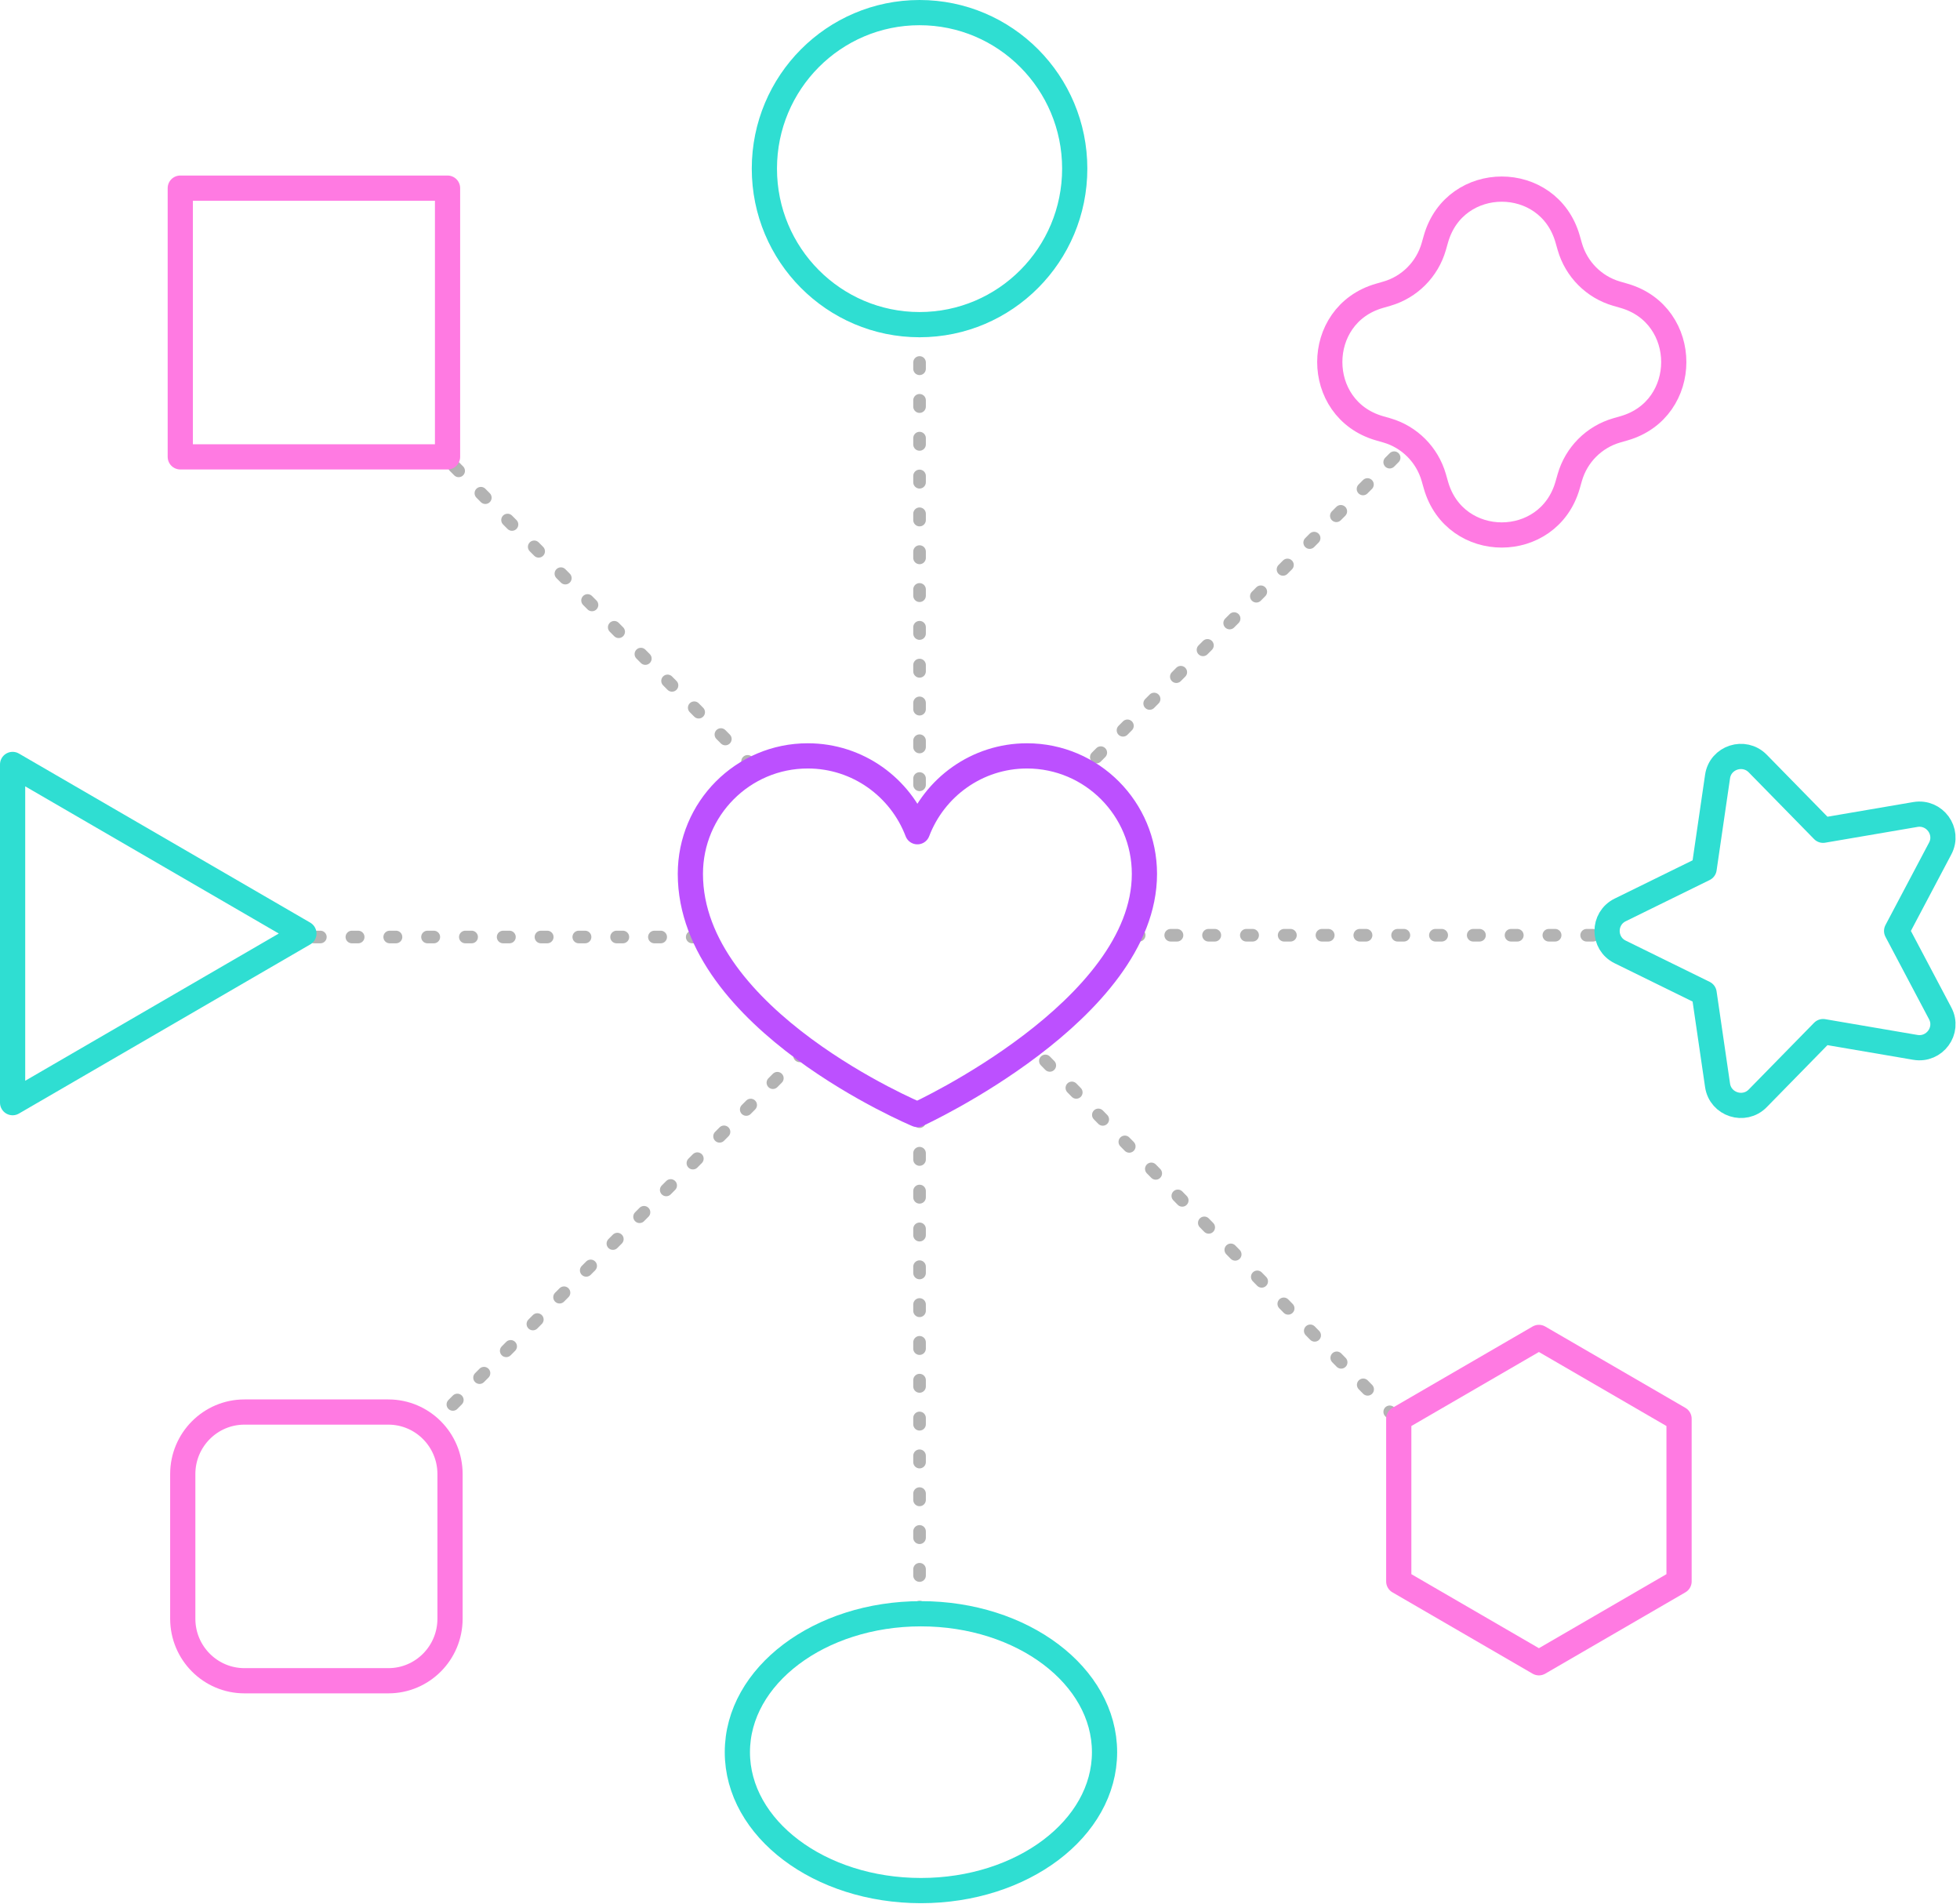 <svg xmlns="http://www.w3.org/2000/svg" width="311" height="302" viewBox="0 0 311 302" fill="none"><path d="M145.908 51.501V132.076" stroke="black" stroke-opacity="0.3" stroke-width="2" stroke-miterlimit="10" stroke-linecap="round" stroke-linejoin="round" stroke-dasharray="1 5"></path><path d="M145.908 176.938V255.768" stroke="black" stroke-opacity="0.3" stroke-width="2" stroke-miterlimit="10" stroke-linecap="round" stroke-linejoin="round" stroke-dasharray="1 5"></path><path d="M252.759 148.362H179.423" stroke="black" stroke-opacity="0.3" stroke-width="2" stroke-miterlimit="10" stroke-linecap="round" stroke-linejoin="round" stroke-dasharray="1 5"></path><path d="M110.834 148.643L48.312 148.643" stroke="black" stroke-opacity="0.3" stroke-width="2" stroke-miterlimit="10" stroke-linecap="round" stroke-linejoin="round" stroke-dasharray="1 5"></path><path d="M221.212 72.606L172.584 121.486" stroke="black" stroke-opacity="0.3" stroke-width="2" stroke-miterlimit="10" stroke-linecap="round" stroke-linejoin="round" stroke-dasharray="1 5"></path><path d="M127.576 166.79L70.35 224.314" stroke="black" stroke-opacity="0.3" stroke-width="2" stroke-miterlimit="10" stroke-linecap="round" stroke-linejoin="round" stroke-dasharray="1 5"></path><path d="M221.212 224.679L164.094 166.487" stroke="black" stroke-opacity="0.3" stroke-width="2" stroke-miterlimit="10" stroke-linecap="round" stroke-linejoin="round" stroke-dasharray="1 5"></path><path d="M119.325 121.486L70.697 72.606" stroke="black" stroke-opacity="0.3" stroke-width="2" stroke-miterlimit="10" stroke-linecap="round" stroke-linejoin="round" stroke-dasharray="1 5"></path><path d="M145.908 51.501C159.507 51.501 170.531 40.42 170.531 26.751C170.531 13.081 159.507 2 145.908 2C132.31 2 121.286 13.081 121.286 26.751C121.286 40.42 132.31 51.501 145.908 51.501Z" stroke="#2FDED2" stroke-width="4" stroke-miterlimit="10" stroke-linecap="round" stroke-linejoin="round"></path><path d="M146.131 299.915C162.219 299.915 175.261 290.084 175.261 277.957C175.261 265.831 162.219 256 146.131 256C130.042 256 117 265.831 117 277.957C117 290.084 130.042 299.915 146.131 299.915Z" stroke="#2FDED2" stroke-width="4" stroke-miterlimit="10" stroke-linecap="round" stroke-linejoin="round"></path><path d="M71.013 29.846H28.606V72.473H71.013V29.846Z" stroke="#FF7AE2" stroke-width="4" stroke-miterlimit="10" stroke-linecap="round" stroke-linejoin="round"></path><path d="M61.627 266.627H38.787C33.384 266.627 29 262.22 29 256.789V233.838C29 228.407 33.384 224 38.787 224H61.619C67.022 224 71.407 228.407 71.407 233.838V256.789C71.407 262.22 67.03 266.627 61.627 266.627Z" stroke="#FF7AE2" stroke-width="4" stroke-miterlimit="10" stroke-linecap="round" stroke-linejoin="round"></path><path d="M48.22 148.092L2 174.922V121.27L48.22 148.092Z" stroke="#2FDED2" stroke-width="4" stroke-miterlimit="10" stroke-linecap="round" stroke-linejoin="round"></path><path d="M266.421 250.872V225.066L244.183 212.163L221.946 225.066V250.872L244.183 263.775L266.421 250.872Z" stroke="#FF7AE2" stroke-width="4" stroke-miterlimit="10" stroke-linecap="round" stroke-linejoin="round"></path><path d="M257.083 144.345L270.397 137.808L272.531 123.188C272.973 120.139 276.744 118.92 278.909 121.127L289.275 131.71L303.916 129.209C306.973 128.692 309.3 131.88 307.857 134.604L300.944 147.68L307.857 160.755C309.3 163.48 306.973 166.668 303.916 166.151L289.275 163.65L278.909 174.232C276.744 176.44 272.981 175.22 272.531 172.171L270.397 157.552L257.083 151.014C254.306 149.656 254.306 145.712 257.083 144.345Z" stroke="#2FDED2" stroke-width="4" stroke-miterlimit="10" stroke-linecap="round" stroke-linejoin="round"></path><path d="M248.735 37.897L249.082 39.115C250.117 42.722 252.926 45.547 256.516 46.586L257.727 46.936C268.202 49.977 268.202 64.897 257.727 67.931L256.516 68.28C252.926 69.32 250.117 72.144 249.082 75.752L248.735 76.97C245.709 87.499 230.866 87.499 227.848 76.97L227.501 75.752C226.466 72.144 223.657 69.32 220.068 68.28L218.856 67.931C208.381 64.889 208.381 49.969 218.856 46.936L220.068 46.586C223.657 45.547 226.466 42.722 227.501 39.115L227.848 37.897C230.866 27.368 245.709 27.368 248.735 37.897Z" stroke="#FF7AE2" stroke-width="4" stroke-miterlimit="10" stroke-linecap="round" stroke-linejoin="round"></path><path d="M181.59 138.632C181.59 160.303 145.567 176.806 145.567 176.806C145.567 176.806 109.543 161.785 109.543 138.632C109.543 128.29 117.88 119.91 128.169 119.91C136.111 119.91 142.888 124.907 145.567 131.944C148.245 124.907 155.022 119.91 162.965 119.91C173.254 119.918 181.59 128.297 181.59 138.632Z" stroke="#BC50FF" stroke-width="4" stroke-miterlimit="10" stroke-linecap="round" stroke-linejoin="round"></path></svg>